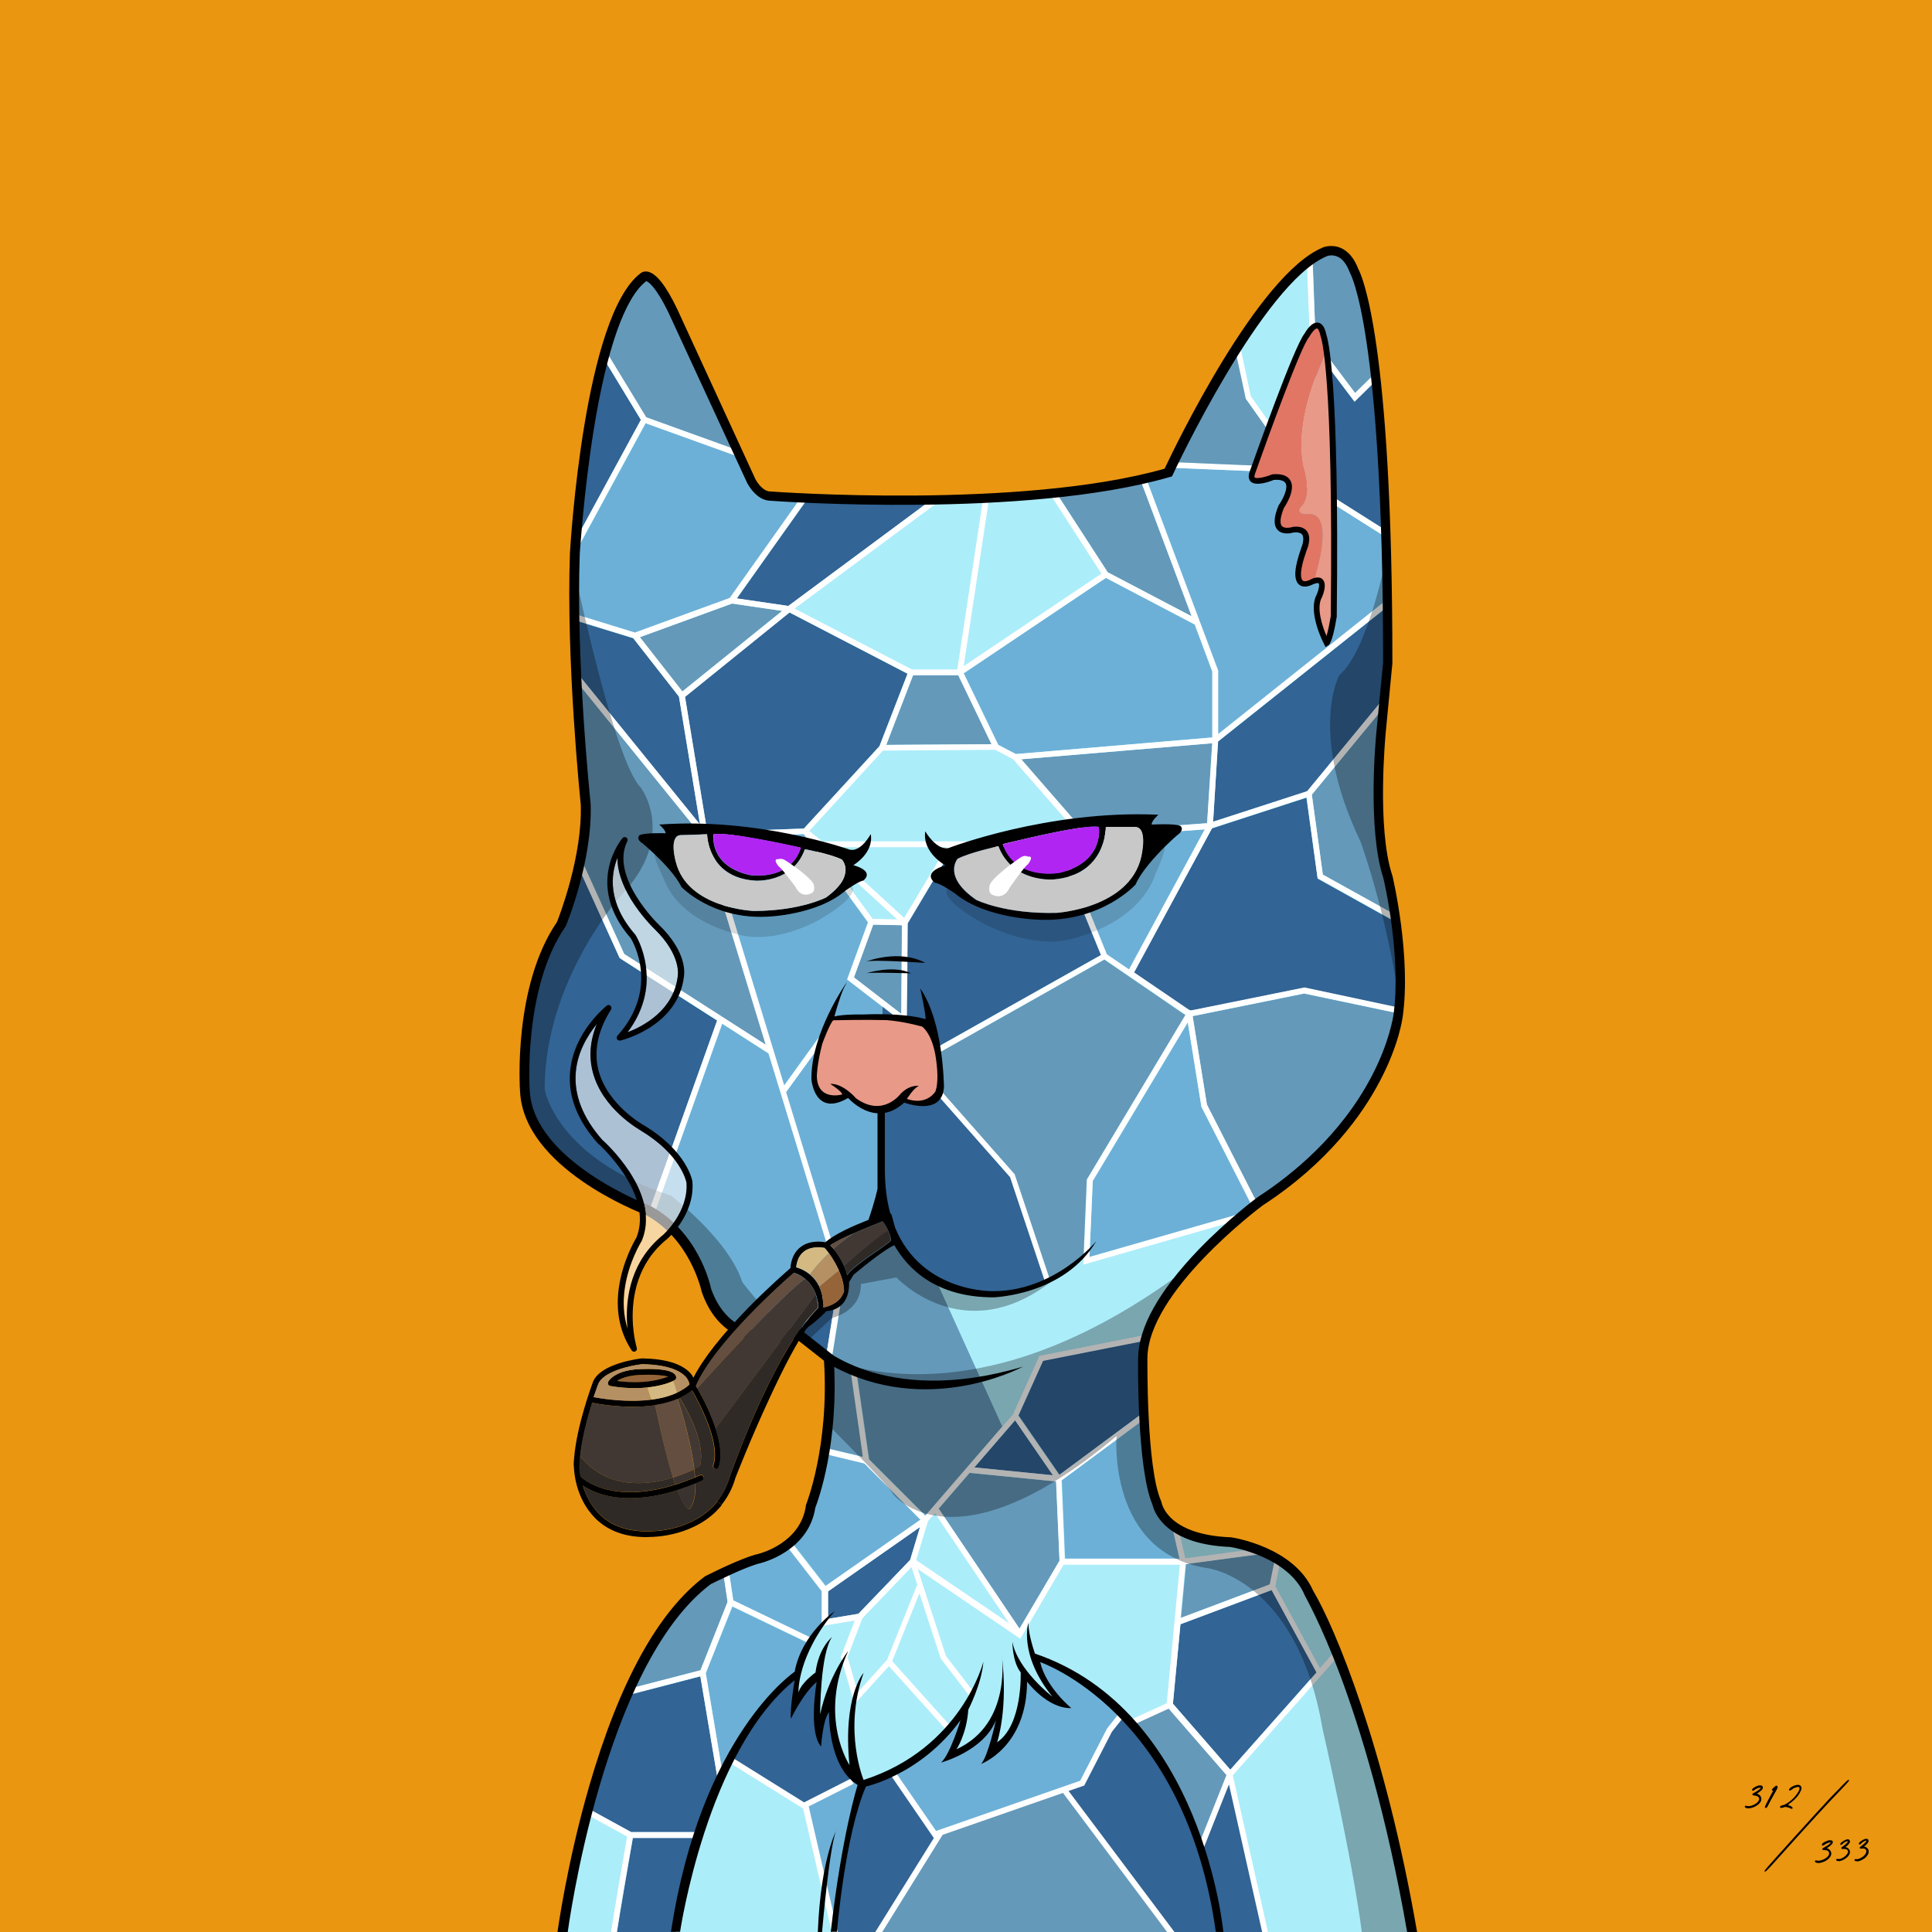 <svg enable-background="new 0 0 1000 1000" viewBox="0 0 1000 1000" xmlns="http://www.w3.org/2000/svg"><path d="m0 0h1000v1000h-1000z" fill="#ea9611"/><path d="m334.4 143.2s-51.7 28.9-32.1 267.3c0 0 2.2 47.6-14.5 73.3 0 0-52.1 107.6 32.7 136.1 0 0 42.2 16 45.6 49.5 0 0 11.3 29.9 46.5 20.6l16.5 12.9s1.1 69.3-17.1 92.8c0 0-4.3 3.7-48.9 23.9 0 0-53.4 39.5-71.5 180.7h439.1s-33.2-208.7-89.3-200.7c0 0-42.8 1.4-44.8-31.6 0 0-16.2-69.9 5.5-97.2 0 0 44-47.8 79.5-72.4 0 0 62.7-55.8 38-136.7 0 0-14.1-33.4-1.5-124.5 0 0 3.7-203.2-28.1-207.5 0 0-29.5-5.5-85.1 114.4 0 0-40.9 22.1-205 12.4 0 0-9.3-.1-10.6-6.9-.1 0-41.3-105.1-54.9-106.4z" fill="#acedfa"/><path d="m373.9 917.6c-.7 1.4-1.3 2.8-2 4.2l2.6-.4z" fill="none"/><path d="m371.6 921.8-9.1-54.1-38.9 10.1c-7 15.4-13.9 34.5-19.9 57.9l23 12.6h33.5v3h-32.6c-2.8 16.2-6.6 38-8.3 49h30.9c1.5-12.9 6.7-46.1 21.7-78.6z" fill="#326495"/><path d="m413 866.6s4.1-15 12.5-26.6v-16.5l-19-24.5c-4.7 2.5-13.4 6.9-29.2 14.2l2.3 15.3 40.3 19.4-1.3 2.7-39.5-19-13.8 34.4 8.6 51.6c9.3-18.9 21.9-37.3 39.1-51z" fill="#6db0d7"/><path d="m636.8 916 44.6-50.4-23.2-42.6-47.2 17.7-3.9 41.2z" fill="#326495"/><path d="m655.2 1000.3-23.9.1-9.4-44.8 14.8-36.6z" fill="#326495"/><path d="m584.8 892.1s37.6 49.8 37.1 63.5l14.2-38.5-30.8-35.2z" fill="#6499ba"/><path d="m411.3 690.3c.4-.1.9-.2 1.3-.3l15.1 11.8 5.5-34.2z" fill="#326495"/><path d="m476.6 786.5-29-29.1-21.6-5.2c-2.4 16.9-6.6 33.9-14 43.5 0 0-.5.4-2.8 1.7l18.2 23.4z" fill="#6db0d7"/><path d="m397.8 545.3-24-15.4-35.5 99.5c12 8.1 25.9 21.3 27.8 39.9 0 0 9.9 26.2 40.1 21.9l27.6-28.6z" fill="#6db0d7"/><path d="m396.5 540.9-33-107.9-64.7-79.9c.7 17.6 1.9 36.7 3.6 57.4 0 0 .7 15.5-1.8 33.6l22.6 49.8z" fill="#6499ba"/><path d="m320.8 496-21.1-46.5c-2.1 12.1-5.7 24.7-11.9 34.3 0 0-52.1 107.6 32.7 136.1 0 0 6.8 2.6 15.2 7.9l35.5-99.5z" fill="#326495"/><path d="m376.6 829.2-2.2-14.8c-3.5 1.6-7.2 3.3-11.4 5.2 0 0-18.8 13.9-37.9 54.7l37.4-9.7z" fill="#6499ba"/><path d="m351.5 360.7-23.7-30.3-29.9-9.2c.1 8.6.3 17.5.6 26.9l63.9 78.8z" fill="#326495"/><path d="m683.5 863.3 8.4-9.5c-8.4-20-18-36.9-28.8-46.3l-2.7 13.5z" fill="#acedfa"/><path d="m656.7 1000.3h74s-13.4-84.1-37.5-143.4l-54.8 61.9z" fill="#acedfa"/><path d="m303 938.7c-4.5 18-8.4 38.4-11.4 61.6h24.7c1.8-12.2 6.1-36.7 8.4-49.7z" fill="#acedfa"/><path d="m408 313.7.3-.2 73.5-54.5c-18.5.1-39.5-.3-63.3-1.5l-37.1 52.3z" fill="#326495"/><path d="m605.8 242.1c-.3.7-.6 1.3-.9 2 0 0-3.2 1.7-11.5 4l37.1 99v32.9l87.7-69.8c0-9.1-.2-20-.5-31.9l-53.5-33.8z" fill="#6db0d7"/><path d="m616.8 319-26.3-70.1c-9 2.3-22.9 5-43.2 7l26.1 40.3z" fill="#6499ba"/><path d="m701.4 203.5 11-10.8c-4.1-34.2-10.9-61.4-22.3-63 0 0-3.6-.7-10.7 3.6l1.6 42.9z" fill="#6499ba"/><path d="m377.8 309.6 37.1-52.3c-4.9-.2-9.9-.5-15-.8 0 0-9.3-.1-10.6-6.9 0 0-1.9-4.9-5.1-12.5l-50-18-35.9 66.1c-.3 10.2-.5 21.2-.4 32.9l30.8 9.5z" fill="#6db0d7"/><path d="m684.7 452.7 38 21.2c-.8-4-1.9-8.1-3.1-12.2 0 0-10.8-25.7-5-93.5l-35.6 43.1z" fill="#6499ba"/><path d="m627.9 425.4 48.7-15.8 38.5-46.7c.8-8 1.8-16.5 3-25.7 0 0 .2-9 .1-23.2l-87.8 69.9z" fill="#326495"/><path d="m382.7 233.4c-12.2-29.5-38.1-89.2-48.3-90.2 0 0-11.3 6.3-21.4 37.5l21.4 35.3z" fill="#6499ba"/><path d="m311.9 184.5c-6.1 20.3-11.5 50.2-13.3 93.9l33.2-61.1z" fill="#326495"/><path d="m570.2 297-26.3-40.7c-9.3.9-19.9 1.6-31.9 2.1l-13.1 86.5z" fill="#acedfa"/><path d="m472 346.5h23.7l13.3-88.1c-6.9.2-14.3.4-22.1.5l-75.6 56.1z" fill="#acedfa"/><path d="m613.9 809.5-2.6 27.9 46.2-17.4 3-14.7c-.8-.6-1.7-1.2-2.5-1.7z" fill="#6499ba"/><path d="m504.3 759.6 40.7 4-19.6-28.4z" fill="#326495"/><path d="m617.3 526 7.4 45.8 26.1 51.2c10.2-9 20.8-17.8 30.8-24.7 0 0 31.9-28.4 41.2-74l-47.8-10z" fill="#6499ba"/><path d="m676.2 412.9-48.9 15.9-40.4 74.7 28.2 19.2.8.4h.9l58.3-11.8 48.3 10.3c2.4-13.3 2.8-27.9.1-43.7l-41.5-23.1z" fill="#326495"/><path d="m513.2 385.2-17.2-35.7h-23.4l-13.9 36z" fill="#6499ba"/><path d="m618.4 323.3-46-24.2-73.6 49.4 17.9 37 9.1 4.8 101.7-8.6v-34.1z" fill="#6db0d7"/><path d="m378.9 312.4-47.7 17.4 22 28.1 51.6-41.7z" fill="#6499ba"/><path d="m621.8 572.8v-.2l-7-43.4-49.2 82.1-1.7 39.4 82.6-23.7c.7-.6 1.3-1.2 2-1.8z" fill="#6db0d7"/><path d="m550.1 437.9 22.8 56.1 11.5 7.8 39.2-72.6-62.5 4.5z" fill="#6db0d7"/><path d="m561.4 430.7 63.4-4.6 2.6-41.4-98.8 8.3z" fill="#6499ba"/><path d="m524.5 393-9.3-4.9-58.1.4-38.1 41.6 6.6 5.4h122.2l10.4-3.9z" fill="#acedfa"/><path d="m469.7 348.7-61.1-31.7-54.1 43.7 11.6 70 50-1.9 39.1-42.6z" fill="#326495"/><path d="m464.4 475.9-37.6-34.4 24.9 34.1z" fill="#acedfa"/><path d="m468 475.1 21.9-36.6h-61.9z" fill="#acedfa"/><path d="m442 505.9 24.5 18.9.3-45.9-14.9-.3z" fill="#6499ba"/><path d="m471.1 807.4 5.1-17-47.6 33.3v14.2l15.7-2.6z" fill="#326495"/><path d="m551.3 806.7h59.4l-4.1-17.8c-5.4-4.7-9.4-11.3-10-20.9 0 0-3.4-14.5-5-33l-42 31.1z" fill="#6db0d7"/><path d="m446.3 837.6-7.7 20 5.4 18.3 15.1-16.7 15.5-38.6.3.1-3.1-9.7z" fill="#acedfa"/><path d="m653.4 801.2c-3.9-1.6-7.9-2.2-12-1.6 0 0-17.9.6-31.1-7.9l3.4 14.8z" fill="#acedfa"/><path d="m527.2 732.6 21.2 30.7 42.9-31.8c-.9-12.2-.9-25.8 1.4-37.7l-52.7 10.4z" fill="#326495"/><path d="m485.9 780.9 41.8 62.1 20.7-35.2-1.7-41-44.8-4.4z" fill="#6499ba"/><path d="m480.2 787.4-6 20.1 48 32.7-38.4-57z" fill="#acedfa"/><g fill="#fff"><path d="m701.1 208 11.7-11.6c-.1-1.3-.3-2.5-.4-3.8l-11 10.8-20.5-27.2-1.6-42.9c-.9.6-1.9 1.2-2.9 1.9l1.6 42.1z"/><path d="m659.5 227.2 2.4-1.7-14.4-20.4-6.2-28.9c-.8 1.2-1.5 2.4-2.3 3.6l5.7 26.6z"/><path d="m427.7 701.8-.1.9 1.5.2z"/><path d="m664.3 244.5 53.5 33.8c0-1.2-.1-2.4-.1-3.6l-52.1-32.9-.3-.2-58-2.4c-.5 1-.9 2-1.4 2.9z"/><path d="m684.7 452.7-5.7-41.4 35.6-43.2c.1-1.7.3-3.5.5-5.3l-38.5 46.7-48.7 15.8 2.6-41.6 87.8-69.9c0-1.2 0-2.5 0-3.8l-87.8 70v-32.9l-37.1-99c-.9.3-1.9.5-2.9.8l26.3 70.1-43.5-22.8-26.1-40.3c-1.1.1-2.2.2-3.4.3l26.3 40.7-71.3 47.9 13.1-86.5c-1 0-2 .1-3.1.1l-13.3 88.1h-23.5l-60.7-31.5 75.6-56.1c-1.7 0-3.4 0-5.1 0l-73.5 54.5-.3.2-26.7-3.9 37.1-52.3c-1.2-.1-2.4-.1-3.6-.2l-37.1 52.3-49.1 17.9-30.8-9.5v3.1l29.9 9.2 23.7 30.3 10.9 66.2-63.9-78.8c.1 1.7.1 3.3.2 5l64.7 79.9 33 107.9-73.3-47-22.6-49.8c-.2 1.8-.5 3.6-.8 5.4l21.1 46.5 50.5 32.3-35.5 99.5c.8.5 1.7 1.1 2.6 1.7l35.5-99.5 24 15.4 35.9 117.4-27.6 28.6c1.6-.2 3.4-.6 5.1-1l21.9-22.7-5.5 34.2 1.4 1.1 1.5.2 6.5-40-29.9-97.8 19.3-26.6-2.4-1.8-18 24.9-39.1-128 49.2-1.9 33.2 45.5-10.9 29.7 31 23.9.4-53 23.6-39.4h53.7l22.7 55.8-86.5 48.7 1.5 2.6 86.9-49 41.9 28.6-50.8 84.8-.2.3-1.9 44.3 80.8-23.2c1.6-1.5 3.3-3 5-4.5l-82.6 23.7 1.7-39.4 49.2-82.1 7 43.4v.2l26.7 52.3c.8-.7 1.5-1.4 2.3-2.1l-26.1-51.2-7.4-45.8 57.8-11.7 47.8 10.1c.2-1 .4-2 .6-2.9l-48.3-10.3-58.3 11.8h-.9l-.8-.4-28.2-19.2 40.4-74.7 48.9-15.9 5.7 41.8 41.5 23.1c-.2-1.3-.5-2.6-.7-3.8zm-212.1-103.2h23.4l17.2 35.7-54.5.4zm-141.4-19.7 47.7-17.4 26 3.8-51.7 41.7zm34.9 100.9-11.5-70 54.1-43.7 61.1 31.7-14.6 37.6-39.1 42.6zm60.7 10.8 37.6 34.4-12.7-.3zm39.7 83.3-24.5-18.9 10-27.3 14.9.3zm1.5-49.7-40-36.6h61.9zm-42.4-39.6-6.7-5.4 38.1-41.6 58.1-.4 9.3 4.9 33.7 38.6-10.4 3.9zm158.8 66.3-11.5-7.8-22.8-56.1 11-4.1 62.5-4.5zm40.4-75.7-63.4 4.6-32.8-37.7 98.9-8.3zm-99-35.8-9.1-4.7-17.9-37.1 73.6-49.4 46 24.1 9.1 24.4v34.1z"/><path d="m384.2 237.1c-.5-1.2-1-2.4-1.5-3.7l-48.2-17.4-21.5-35.3c-.4 1.2-.8 2.5-1.2 3.8l19.9 32.8-33.2 61.1c-.1 2.2-.2 4.5-.3 6.7l35.9-66.1z"/><path d="m485.7 562.8-2.3 2 39.2 44.5 18.2 54.3 2.8-.9-18.3-55z"/></g><path d="m656.7 1000.3h-3.1" fill="none"/><path d="m524.2 732-45.4 52.5-29.1-29.1-6.5-45.2-3 .4 6.2 43.5-20.2-4.8c-.1 1-.3 2-.4 3l21.6 5.2 29 29.1-49.2 34.4-18.2-23.4c-.7.4-1.6.9-2.7 1.5l19 24.5v18l17.1-2.8-7.2 18.8 7.1 24.4 17.8-19.6 30.1 33.5 2.2-2-30.6-34.1 14.1-35.1 11 33.7 14.7 19.2 2.4-1.8-14.4-18.7-14.6-45 53.1 36.1 22.4-38.3h60.2l-6.8 71.7-18.6 8.5 1.2 2.7 18.4-8.4 29.9 34.4-14.8 37.2 2.8 1.1 13.3-33.5 17.3 76.9h1.5 1.5l-18.3-81.6 54.8-61.9c-.4-1-.8-2.1-1.3-3.1l-8.4 9.5-23.1-42.4 2.7-13.5c-.9-.8-1.7-1.5-2.6-2.1l-3 14.7-46.2 17.4 2.6-27.9 44.1-5.9c-1.5-1-3.1-1.8-4.6-2.4l-39.6 5.3-3.4-14.8c-1.3-.8-2.5-1.8-3.7-2.8l4.1 17.8h-59.4l-1.7-40.5 42-31.1c-.1-1.2-.2-2.3-.3-3.5l-42.9 31.8-21.2-30.7 12.8-28.4 52.7-10.4c.2-1.1.4-2.1.7-3.2l-55.5 11zm134 91 23.3 42.7-44.7 50.3-29.7-34.2 3.9-41.1zm-229.6 14.9v-14.2l47.6-33.3-5.1 17-26.8 27.9zm46-17.3-15.5 38.6-15.1 16.7-5.3-18.2 7.7-20.1 25.4-26.5 3.2 9.7zm-.4-13.1 6.1-20.1 3.6-4.2 38.4 57zm74.2.3-20.7 35.2-41.9-62.2 16-18.5 44.8 4.5zm-3.4-44.2-40.7-4.1 21.1-24.4z" fill="#fff"/><path d="m371.6 921.8 3-.5-9.3-55.3 13.7-34.6 39.5 19 1.3-2.7-40.3-19.4-2.3-15.3c-.9.4-1.9.9-2.8 1.3l2.2 14.8-14 35.4-37.4 9.7c-.5 1.2-1.1 2.3-1.6 3.5l38.9-10.1z" fill="#fff"/><path d="m319.3 1000.3h-3" fill="none"/><path d="m360.2 951.3v-3h-33.5l-23-12.6c-.3 1-.5 2-.8 3l21.7 11.9c-2.3 13-6.5 37.5-8.4 49.7h3c1.7-11 5.4-32.8 8.3-49z" fill="#fff"/><path d="m432.6 1000.3h-3.1" fill="none"/><path d="m606.7 1000.3h-3.7" fill="none"/><path d="m457.4 1000.3h-3.4" fill="none"/><path d="m712.8 196.5-11.7 11.5-20.2-26.8.9 70.8 35.9 22.7c-.7-24.7-2.1-53.1-4.9-78.2z" fill="#326495"/><path d="m644.8 206.4-5.7-26.6c-9.4 14.9-20 34.3-31.8 59.4l54.3 2.3-4.2-17.3z" fill="#6499ba"/><path d="m680.9 181.2-3-3.9-1.6-42.1c-8.1 5.8-19.9 17.4-35 40.9l6.2 28.9 14.4 20.4-2.4 1.7-2.2-3.1 4.2 17.3 3.6.2.3.2 16.2 10.2z" fill="#acedfa"/><path d="m485 951-27.6 49.3h145.6l-53.7-73.3z" fill="#ee2a7b"/><path d="m560.1 923 14.1-27.3 6.3-8c-11.9-11.9-26.6-22.4-44.8-30.1 0 0 6.9 18.5 14.1 24.1 0 0-15.7-5.3-21-18.1 0 0 8.4 23.2-15.5 43.4 0 0 4.7-17.1 4.1-25.7 0 0-.6 16.1-25.7 27.5 0 0 9-16.9 8.2-23.6 0 0-16.8 21.6-37.8 32.7l21.7 31.6z" fill="#6db0d7"/><path d="m580.5 887.7-6.3 8-14.1 27.3-9.4 3.3 54.6 74.1h26c-1.5-14.5-9.6-71.7-50.8-112.7z" fill="#326495"/><path d="m550.7 926.2-63.8 22.3-31.5 51.9h149.9z" fill="#6499ba"/><path d="m486.9 948.5-3 1.1-21.7-31.6c-5 2.6-10.1 4.7-15.4 5.7 0 0-.5-.3-1.3-1-4 16.4-13.8 59-14.4 77.7h24.4z" fill="#326495"/><path d="m443.4 920.7c-5-5.1-13.7-17.4-13.2-40.7 0 0-6.7 11.7-6.9 16.6l1-30-13.2 15.1 2-15.1s-18.5 13-35.8 43.8l38.4 25.3z" fill="#326495"/><path d="m443.4 920.7-27.5 14.8 15.3 62.5c1.3-19.6 10.5-59.6 14.3-75.4-.6-.4-1.3-1-2.1-1.9z" fill="#6db0d7"/><path d="m415.6 935.7-38.4-25.3c-11.9 21.1-23.1 50.6-27.5 90h81.3c0-.7.1-1.5.1-2.3l-15.3-62.5z" fill="#acedfa"/><path d="m553.1 927 7.5-2.6.6-.2 14.3-27.8 6.2-7.8-2.4-1.9-6.3 8-13.9 27-74.6 26-21.1-30.6-2.4 1.7 22.3 32.5h.1l-30.6 49.1h3.6l31.5-50.7 62.3-21.7 54.2 72.4h3.8z" fill="#fff"/><path d="m441.8 923.3-1.4-2.7-24.2 12.3-38.2-23.8-1.6 2.5 39.3 24.5 14.9 64.3h3.1l-15.1-65.4z" fill="#fff"/><path d="m485.7 562.8-2.2 2 39.2 44.4 17.9 53.6c.9-.4 1.8-.9 2.7-1.4l-18-53.8z" fill="none"/><path d="m540.8 663.6 2.8-1-.4-1.2c-.9.5-1.8 1-2.7 1.4z" fill="none"/><path d="m455.4 618.4 1.2-97.4-18.2-14 10.8-29.6-33.2-45.6-49.2 1.9 39.1 128 17.9-24.8 2.4 1.8-19.3 26.6 28.9 94.5c3.6-5 11.4-16.6 20.9-35.7-.9-3.5-1.3-5.7-1.3-5.7z" fill="#6db0d7"/><path d="m456.9 624c-9.5 19.2-17.3 30.7-20.9 35.7l1 3.2-6.4 40.1-1.5-.2s.4 22.6-2.7 46.4l20.2 4.8-6.2-43.5 3-.4 6.5 45.2 29.1 29.1 39.9-46.2-34.6-76.4c-17-10.9-24.5-28.7-27.4-37.8z" fill="#6499ba"/><path d="m560.7 654.7.2-5.7c-5.9 5.4-12 9.4-17.7 12.5l.4 1.2-2.8 1-.2-.7c-15.2 7.5-27.4 8.1-27.4 8.1-11.9-.7-21.4-4.2-29-9.1l34.6 76.4 5.5-6.3 13.7-30.4 55.5-11c1.8-7.6 4.5-14.5 8.7-19.8 0 0 17.5-19.1 39.4-39.3z" fill="#acedfa"/><path d="m483.9 564.4 41.4 43.3-39.6-44.9z" fill="none"/><path d="m569.8 494.3-22.7-55.8h-53.7l-23.5 39.4-.5 52.2 13.9 12.9z" fill="#326495"/><path d="m483.3 543-13.8-12.9v.8l-12.8-9.9-1.2 97.4s9.5 49.9 57.8 52.6c0 0 12.2-.6 27.4-8.1l-17.9-53.6-39.2-44.4.5-.5-2.8-2.9z" fill="#326495"/><path d="m571.6 496.7-86.9 49-1.5-2.6-2.1 18.4 2.8 2.9 1.7-1.5 39.6 44.9 18 53.8c5.7-3.1 11.7-7.1 17.7-12.5l1.6-38.6.2-.3 50.8-84.8z" fill="#6499ba"/><g opacity=".3"><path d="m693.2 349.5s-16.1 29.4 11 86.1c0 0 13 35.4 19.9 81.4 2.4-16.5 1.6-35.1-4.5-55.2 0 0-14.1-33.4-1.5-124.5 0 0 .4-21.2-.2-50.1-6 27.3-14.3 53.4-24.7 62.3z"/><path d="m384.2 663.6c-7.2-22.3-37-44.8-37-44.8-59.6-19.4-65.3-55-65.3-55 0-56.7 39.7-100.5 39.7-100.5 29.1-30.6 10.1-55.6 10.1-55.6-10.1-10.4-23.4-62.5-33.8-109.3-.5 30.9.7 67.9 4.3 112.1 0 0 2.2 47.6-14.5 73.3 0 0-52.1 107.6 32.7 136.1 0 0 42.2 16 45.6 49.5 0 0 11.3 29.9 46.5 20.6-11.3-3.6-28.3-26.4-28.3-26.4z"/><path d="m641.4 799.6s-42.8 1.4-44.8-31.6c0 0-16.2-69.9 5.5-97.2 0 0 7-7.6 17.6-18.2-93.8 72.7-161.7 61.6-190.6 50.9 0 3 0 16.7-1.4 33 13.7 13.8 33.9 34.4 34.4 36.7 0 0 31.1 41.4 115.8-29.9 0 0-4.8 60.8 47.4 68.4 0 0 46 6.1 59.1 82.4 0 0 15.8 69 20.5 106.2h25.7c.1 0-33.1-208.7-89.2-200.7z"/></g><path d="m677.2 266.1c-7.5.2-3.5-4-3.5-4 6-5.8 1.1-20.6 1.1-20.6-4.4-21.4 5.4-46.3 12-59.7-.7-4.2-1.6-7.6-2.5-9.8 0 0-2.4-9.2-9 2.9l-27 69.2s-4.4 7.6 10.4 3.1c0 0 14.9-2.3 4.9 14.9 0 0-8.7 14.2 6.2 12.1 0 0 9.6-1.7 5.1 10.3 0 0-8 17.4 1 17.7 0 0 2-1 4.3-1.5 11.6-38.4-3-34.6-3-34.6z" fill="#e17665"/><path d="m674.7 241.5s4.9 14.9-1.1 20.6c0 0-4 4.2 3.5 4 0 0 14.7-3.8 3 34.6 1.3-.3 2.6-.3 3.6.1l-2.2 18.9 4.1 13.2s4-4.8 4.9-16c0 0 2.3-99.2-3.8-135.1-6.5 13.4-16.4 38.3-12 59.7z" fill="#e99987"/><path d="m448.3 526.2h-18.9s-19.2 40.6 1.3 42.7l8-1.9s17.7 14.5 27.7 1.9c0 0 19.8 6.6 20.6-5.1 0 0-.1-32.2-8.4-35.1z" fill="#e99987"/><path d="m728.4 1000.4c-10.8-62.2-24.7-106.4-34.4-132.5-10.6-28.3-18.7-42-18.7-42.2l-.1-.3c-8.5-19.5-36.4-24.4-38.5-24.7-34.5-1.4-39.6-19.1-40.2-22-8-18.4-7.5-73.5-7.4-75.9.2-15.7 10.7-34.5 31.2-55.9 15.1-15.7 30.4-27.1 30.6-27.2l.1-.1c18.1-11.7 43-32.1 58.9-62.4 9.5-18.1 11.2-31.4 11.3-31.5 4.3-29.6-4.6-69.1-5.2-71.3-8.4-25.7-3.8-73.3-3.6-75.3l3.5-36.2c0-89-4.6-138.9-8.5-165.2-4.2-28.8-8.6-36.3-8.6-36.4l-.2-.4c-1.6-4.2-3.7-7-6.4-8.1-2.8-1.2-5.3-.3-5.4-.2-33.3 13.8-79.3 112-79.7 113l-.5 1-1.1.3c-74.5 21.6-202.5 12.6-206.6 12.3-7.7-.1-12.1-9.1-12.3-9.5l-40.6-87.9c-7-14.4-10.8-16.1-11.5-16.3-11.1 8.5-20.5 35.3-27.3 77.6-5.2 32.6-7 62.9-7.1 63.2-2.1 56.1 5.5 128.8 5.6 129.5v.2c1.1 29.2-12.2 61.8-12.8 63.2l-.1.3-.2.2c-21.9 31.7-18.5 84.5-18.4 85 2 36.4 61.4 59.1 62 59.3l.3.1c24.8 13.3 31 40.3 31.6 43.1 3.4 9.4 8.8 16 16.2 19.5 12.8 6 27.2.9 27.4.9l1.3-.5 18.4 14.5.1 1.1c3 44.3-8.2 74.3-9.5 77.7-3.5 22.5-27.4 28.4-28.4 28.7-7.2 1.6-23.8 9.9-25.8 10.9-55.6 42-73.8 179-74 180.4l-5.3.1c0-.3 4.9-36.2 16.5-76.1 15.6-53.8 35.7-90.4 59.9-108.5l.4-.2c.8-.4 18.9-9.6 27.2-11.4.8-.2 21.8-5.5 24.6-24.8v-.3l.1-.3c.1-.3 12.1-30.3 9.3-74.6l-14.5-11.4c-4.2 1.3-17.5 4.4-29.9-1.5-8.7-4.1-15-11.7-18.8-22.5l-.1-.3c-.1-.3-5.7-27.2-29-39.8-4.3-1.6-62.9-24.6-65-63.6-.2-2.2-3.6-54.8 19.1-88 1.2-3 13.2-34 12.3-60.8-.3-2.9-7.6-74.6-5.6-130.2.3-5.1 7.4-122.9 36.6-144.8.7-.6 2-1.1 3.6-.8 4.4.8 9.4 7.1 15.2 19.1l40.5 88.1c.9 1.8 4 6.6 7.9 6.6h.2c1.3.1 129.1 9.4 203.8-11.8 5.3-11.3 48.3-100.6 81.9-114.5.1-.1 4.4-1.8 9.2.2 3.9 1.7 7 5.3 9.1 10.8 1.8 3.3 17.7 36.7 17.7 204v.2l-3.5 36.3c0 .5-4.7 48.7 3.4 73.4l.1.2c.4 1.7 9.8 42 5.3 73.3-.1.5-1.8 14.1-11.7 32.9-9 17.3-26.9 42.5-60.7 64.5-2.2 1.6-59.4 44.8-59.7 79 0 .6-.6 56.9 7.1 74.1l.1.3.1.3c.1.7 3.2 16.8 35.7 18.1h.3c1.3.2 32.4 5 42.4 27.5 11.4 19.1 37.3 81 53.9 176.9z"/><path d="m686.1 334.9-.8-1.6c-.4-.7-8.7-16.8-3.7-25.7 1-2.4 1.5-5.1.9-5.7-.1-.1-.9-.3-2.8.5-.8.4-4.7 2.4-7.3.2-2.9-2.5-2.6-8.5 1.1-18.9v-.1c.6-1.2 1.8-5.1.5-6.9-.7-.9-2.2-1.3-4.4-1.1-.9.3-5.7 1.5-8.3-1.3-2.2-2.4-2.1-6.5.5-12.7l.2-.3c1.4-2 5-8.3 3.4-11.2-1-1.7-3.8-1.9-6.1-1.7-2.4 1-9.2 3.4-11.9.9-.8-.8-1.6-2.3-.6-5.1 2.4-6.7 23-64.9 28.4-71.5.7-1.3 3.7-6.2 7-5.7 3 .4 4 4.6 4.3 6.2.8 2.2 6.8 22.3 5.4 145.8v.2c-1 6-2.5 13.4-4.3 14.8zm-4.1-36c1.1 0 2 .3 2.6 1 2.3 2.4.4 7.5-.3 9.1l-.1.2c-2.9 5.1 0 14.5 2.4 20 .8-2.6 1.6-6.7 2.2-10.4 1.4-127.4-5-143.9-5.2-144.6l-.1-.3c-.6-3-1.5-3.9-1.8-3.9-.9-.1-2.9 2.2-4 4.3l-.2.3c-4.1 4.6-21.5 52.5-27.9 70.6-.4 1.2-.3 1.8-.2 1.9.9.9 5.5-.1 8.9-1.5l.2-.1h.2c4.7-.4 7.8.7 9.2 3.2 2.8 4.8-2.4 12.8-3.4 14.3-2.5 6.3-1.7 8.5-1 9.3 1.3 1.4 4.4.8 5.4.5l.3-.1c3.5-.4 5.9.4 7.3 2.3 2.5 3.4.2 9-.2 9.9-4.4 12.4-2.7 15-2 15.6.9.8 3.1 0 4-.5l.2-.1c1.2-.7 2.4-1 3.5-1z"/><path d="m476.3 511.6s2.8 12.3 2.8 15.9c-12.1-3.5-32.4-2.4-32.4-2.4-5.5-.1-10.8.1-14.8 1 0 0 2.2-8.5 4.7-14.3.6-1.1 1.1-2.2 1.7-3.4 0 0-18.7 26.3-18.3 50.4 0 0 1.6 19.7 19 9.5 0 0 14 16.2 29 2.4 0 0 20 7.6 20.6-8.4-.1.1-.1-33.1-12.3-50.7zm7.9 53.3s-4.3 7.5-14.8 3.9c0 0 3.9-6.2 6.3-6.7 0 0-4.6-1-9.5 4 0 0-9.1 12.5-23.1 2.4 0 0-6.6-7.8-13.4-7.5 0 0 6.2 3.9 6.2 5.5 0 0-13 3.7-13.1-9.7 0 0 .1-6.2 2.8-16.5.1-.4 4-10.8 5.7-12.2 0 0 15.3-.4 27.5-.1 7.4.6 14.3 2.2 18.6 3.4 2.5 2.2 5.2 6.4 6.7 14.3 1.3 7.6 1.6 15 .1 19.2z"/><path d="m448.3 497.7s17.1-6.7 30.6.7c0 0-26.9-1.9-30.6-.7z"/><path d="m448.3 503.8s14.1-4.6 23.3 0c0 0-21.7-.7-23.3 0z"/><path d="m633.2 1000s-10.5-114.5-97.5-144.1c0 0-3.6-10.1-3.4-16 0 0-5.3 16.3 12.4 38.3 0 0-18-13.9-20.7-28.4 0 0 0 10.5 4.3 15.8 0 0 1.1 27.2-12.2 36.2 0 0 6-17.3 2.3-46 0 0 6 36.1-23.3 49.6 0 0 5.2-7.7 6.1-20.5 0 0 6.9-13.3 7.8-24.8 0 0-11.3 44.9-62 61.2 0 0-10.7-25.5 0-55.4 0 0-10.9 12-7.3 47.7 0 0-16.3-24.6-.7-59 0 0-10.2 12.8-14.5 32.7 0 0 0-31.5 6.2-40 0 0-6.9 5.3-8.6 18.4 0 0-7.3 5.1-8.8 10.3 0 0-.9-18.8 18.8-42.1 0 0-17.1 11.6-20.8 31.4 0 0-48.4 32.3-64 134.6h4.7s13.9-93.8 59.3-130.2c0 0-2.6 15.4-1.9 19.9 0 0 6.2-13.1 13.3-19 0 0-4.5 25.7 2.3 33.4 0 0 .8-13.7 4.1-17.8 0 0-.8 28 14.8 37.7 0 0-8.1 25.2-13.9 76h3.2s4.1-49.9 15-75.2c0 0 28.7-6.2 49-34.4 0 0-5.4 17.8-10.1 22 0 0 22.2-6 28.4-22 0 0-4.1 19-7.7 22.7 0 0 23.7-8.6 23.8-42.6 0 0 10.5 14.1 22.9 13.7 0 0-13.1-10.7-16.1-23.8 0 0 74.9 25.4 90.9 139.6z"/><path d="m425.5 1000s4.1-48.4 7.9-53.8c0 0-8.6 15.2-10.1 53.8z"/><path d="m587.5 428h-15.1s.5 24.9-27.1 27.2c0 0-21.2 1.9-28.5-17.2 0 0-14.8 3.2-21.1 6.5 0 0-8.1 9.1 9.7 21.3 0 0 14.9 7.4 41.5 6.7 0 0 37.9-2.3 43.9-29.2-.1 0 3.7-15.1-3.3-15.3z" fill="none"/><path d="m548.9 451.7c23.2-6 19.8-23.7 19.8-23.7-8.4-1.6-49.7 9-49.7 9 6.8 19.5 29.9 14.7 29.9 14.7z" fill="none"/><path d="m611 427.5c-3-1.4-14.9-.7-14.9-.7-.2-1.9 3.5-5.1 3.5-5.1-57.1-2.6-108.5 17.2-108.5 17.2-6.3 1.6-12.2-8.6-12.2-8.6-1.6 11.1 10.4 17.6 10.4 17.6-12.8 4-5.4 9-5.4 9 1.6.2 4.3 1.6 6.5 3 2.1 1.3 3.8 2.5 3.8 2.5 16.7 13.7 45.3 13.7 45.3 13.7 31.3.7 48.3-18.3 48.3-18.3 2.7-6.4 9.9-14.3 15.1-19.5 3.6-3.6 6.3-5.9 6.3-5.9 4.3-3 1.8-4.9 1.8-4.9zm-42.3.5s3.3 17.7-19.8 23.7c0 0-23 4.7-29.9-14.8 0 .1 41.3-10.5 49.7-8.9zm-73.1 16.5c6.3-3.3 21.1-6.5 21.1-6.5 7.4 19.1 28.5 17.2 28.5 17.2 27.7-2.3 27.1-27.2 27.1-27.2h15.1c7 .2 3.2 15.3 3.2 15.3-6 26.9-43.9 29.2-43.9 29.2-26.5.7-41.5-6.7-41.5-6.7-17.6-12.1-9.6-21.3-9.6-21.3z"/><path d="m587.5 428h-15.1s.5 24.9-27.1 27.2c0 0-21.2 1.9-28.5-17.2 0 0-14.8 3.2-21.1 6.5 0 0-8.1 9.1 9.7 21.3 0 0 14.9 7.4 41.5 6.7 0 0 37.9-2.3 43.9-29.2-.1 0 3.7-15.1-3.3-15.3z" fill="#c8c8c8"/><path d="m548.9 451.7c23.2-6 19.8-23.7 19.8-23.7-8.4-1.6-49.7 9-49.7 9 6.8 19.5 29.9 14.7 29.9 14.7z" fill="#b125f2"/><path d="m528.3 443.8s-12.5 8.3-15.8 13.7c0 0-1.9 4.7 1.6 5.8 0 0 5.4 2.8 8.6-4 0 0 7.6-10.9 9.3-11.9 0 0 3.7-4.6 0-4 0-.1-1.6-1-3.7.4z" fill="#fff"/><path d="m587.8 457.7s-17 19-48.3 18.3c0 0-28.6 0-45.3-13.7 0 0-1.7-1.2-3.8-2.5 0 0-5.7 4.8 18.8 18.3 0 0 21.6 12.1 42.2 8.6 0 0 37.2-6.5 46.7-34.4 0 0 4.3-9.2 5-14.1-5.4 5.2-12.5 13.1-15.3 19.5z" opacity=".15"/><path d="m352.3 432.3 13.7-.4s.1 22.6 25.2 24c0 0 19.2 1.2 25.4-16.3 0 0 13.4 2.5 19.2 5.4 0 0 7.5 8.1-8.2 19.5 0 0-13.3 7-37.4 7 0 0-34.4-1.2-40.4-25.4 0 .1-3.8-13.5 2.5-13.8z" fill="none"/><path d="m387.9 452.8c-21.1-4.9-18.5-21-18.5-21 7.6-1.6 45.2 6.9 45.2 6.9-5.8 17.9-26.7 14.1-26.7 14.1z" fill="none"/><path d="m332.7 436.6s2.5 2.1 5.8 5.2c4.9 4.7 11.5 11.6 14.2 17.3 0 0 15.9 16.8 44.2 15.4 0 0 25.9-.7 40.7-13.5 0 0 1.5-1.1 3.4-2.3 2-1.3 4.4-2.7 5.8-2.9 0 0 6.6-4.6-5.1-8 0 0 10.7-6.2 9-16.1 0 0-5 9.4-10.8 8.1 0 0-47.1-16.8-98.7-13 0 0 3.4 2.8 3.3 4.5 0 0-10.8-.4-13.5 1 0 .1-2.2 1.9 1.7 4.3zm81.8 2.2c-5.7 17.8-26.7 14.1-26.7 14.1-21.1-4.9-18.5-21-18.5-21 7.6-1.7 45.2 6.9 45.2 6.9zm13.1 25.7s-13.3 7-37.4 7c0 0-34.4-1.2-40.4-25.4 0 0-3.9-13.6 2.5-13.9l13.7-.4s.1 22.6 25.2 24c0 0 19.2 1.2 25.4-16.3 0 0 13.4 2.5 19.2 5.4.1.2 7.6 8.2-8.2 19.6z"/><path d="m352.3 432.3 13.7-.4s.1 22.6 25.2 24c0 0 19.2 1.2 25.4-16.3 0 0 13.4 2.5 19.2 5.4 0 0 7.5 8.1-8.2 19.5 0 0-13.3 7-37.4 7 0 0-34.4-1.2-40.4-25.4 0 .1-3.8-13.5 2.5-13.8z" fill="#c8c8c8"/><path d="m387.9 452.8c-21.1-4.9-18.5-21-18.5-21 7.6-1.6 45.2 6.9 45.2 6.9-5.8 17.9-26.7 14.1-26.7 14.1z" fill="#b125f2"/><path d="m406.3 445.2s11.5 7.2 14.6 12c0 0 1.9 4.2-1.3 5.3 0 0-4.9 2.7-7.9-3.5 0 0-7.1-9.7-8.7-10.6 0 0-3.4-4-.1-3.7 0 .1 1.5-.7 3.4.5z" fill="#fff"/><path d="m352.7 459.2s15.9 16.8 44.2 15.4c0 0 25.9-.7 40.7-13.5 0 0 1.5-1.1 3.4-2.3 0 0 5.2 4.2-16.5 17 0 0-19.3 11.5-38 8.8 0 0-33.9-5-43.1-30.1 0 0-4.1-8.2-4.8-12.6 4.8 4.6 11.5 11.5 14.1 17.3z" opacity=".15"/><path d="m417.5 685.4-2.1 5.4 2.5 3.3 12.6-11.9s15.2-3.1 15.1-17.6l18.4-3.4s34.4 37.2 79.8 2.4c0 0-51.2 23.4-79.9-21.3 0 0-42 25.2-46.4 43.1z" opacity=".3"/><path d="m333.4 711.6c5.1-.2 10.2.3 12.6 1-3.7 1.5-12.7 4-26.5 2.3 2-1.5 6.1-3.3 13.9-3.3z" fill="#956439"/><path d="m421.8 694.5c.8.8 34.6 34.5 107.6 12.9-2 1.1-50.3 26.2-99.1-.7z"/><path d="m380.7 764.8c-1.6 5.7-4.2 10.3-7.2 14.1l-2.3-1.8c2.8-3.5 5.1-7.9 6.7-13.2v-.1c.9-2.2 17.4-49.8 37.1-76.9l2.5.7c-4.7 6.9-11.1 18.4-19.7 37.2-9.2 19.8-16.6 38.8-17.1 40z"/><path d="m438.5 660.1c2.8-4.8 18.6-14.2 22.3-17.6 1.6-1.5-3.4-10.3-4.1-10.3-6.4 2.6-22.5 8.9-26.9 12.4 2.1 1.9 7.1 8.3 8.7 15.5zm-11.4 16.5c4.1-1 8-3.3 9.8-8.1 0-9.8-8.8-21.4-10.1-22.5-1.4-.3-6.8-1.1-10.6 1.8-2.3 1.7-3.7 4.5-4.1 8.2 3.5 1 14.4 5.3 14 20.9.3-.2.7-.2 1-.3zm-94.7 29.5c-5.6.6-20.4 3.7-22.8 10.5 0 .1-1 2.6-2.3 6.5 7.1 1.3 35.7 5.8 49.6-6.5-.1-.8-.5-2.4-2.1-4.2-2.7-2.7-8.6-6-22.4-6.3zm-35.3 49.3c1.3-17.6 9.4-38.8 9.7-39.8 3.5-10 24.5-12.4 25.4-12.5h.2c12.1.2 20.4 2.8 24.8 7.5.8.8 1.3 1.7 1.7 2.5 5.1-10 14.7-22.1 28.5-36.3 10.2-10.4 19.5-18.5 21.7-20.4.4-5 2.3-8.8 5.5-11.1 4.6-3.4 10.5-2.7 12.6-2.3 5.1-4.5 14.9-8.7 22.3-11.6 3.3-9.4 4.7-16.1 4.7-16.1v-42h3.8v31.9c0 8.8 1 16.3 2.8 22.8.3.2.6.5.7.9l1.8 6.5c14 34.1 50.9 32.9 50.9 32.9 31.5 0 52.7-25.2 53.3-26-16.6 28.2-53.3 29.2-53.3 29.2-29.6 0-44.2-14.6-51.3-27-4.4 1.9-13.9 9.3-21.1 15.3-.8 1.3-1.6 2.6-2.3 3.8.1 5.2-1.2 9.2-3.9 11.8-2.5 2.4-5.6 3.1-7.8 3.2-3.8 3.9-7.1 6.6-9.7 8.4-.1.2-.3.4-.4.7l-2.5-.7c.3-.4.6-.9.9-1.3 2.5-3.3 5-6.3 7.5-8.8-.5-13.1-10-17.5-12.6-18.1-4.8 4.2-40.7 35.7-50.7 58.6 2.6 4.4 16.4 28.3 11.8 42-.2.6-.8 1-1.4 1-.2 0-.3 0-.5-.1-.8-.3-1.2-1.1-.9-1.9 3.9-11.6-7.6-32.8-11-38.7-15.5 12.7-44.9 7.7-51.7 6.4-2.5 7.9-5.6 19.5-6.4 29.6-.1 1.4-.2 2.8-.2 4.2 0 0 .1 1.8.6 4.4 2.5 2.3 20.8 17.3 61.6-.6.8-.3 1.6 0 2 .8.3.8 0 1.6-.8 2-15.4 6.8-27.8 9-37.4 9-12.3 0-20.1-3.7-24.3-6.5 1.4 4.5 3.9 10 8.3 14.5.3.3.6.6.9.9 6.4 5.9 15.2 8.7 26.2 8.2 1.1 0 22-.1 34.2-15.4l2.3 1.8c-13.1 16.4-35.8 16.5-36.4 16.5-.9 0-1.8.1-2.7.1-10.5 0-19.2-3-25.6-9-.4-.3-.7-.7-1-1-10.3-10.4-10.8-25-10.8-25.7-.2-1.5-.2-2.9 0-4.5z"/><path d="m319.6 444c-.1 6.4 2.3 13.7 7 21.4 5.4 8.9 11.9 15.2 12.2 15.4 14.2 13.7 12.2 24.2 12.1 24.2v.2c-2.1 17.8-17.9 26-26 29.1 19.3-25.7 4.3-49.9 4.2-50.2 0-.1-.1-.1-.1-.2-14.7-16.7-12.9-31.2-9.4-39.9z" fill="#fff" opacity=".6"/><path d="m333.4 711.6c-7.8 0-11.9 1.8-14 3.2 13.8 1.8 22.8-.8 26.5-2.3-2.3-.6-7.4-1.1-12.5-.9zm-4.8 6.9c-3.7 0-8-.3-12.7-1.1-.5-.1-.9-.4-1.1-.8s-.2-.9 0-1.4c.1-.3 3.6-6.6 18.4-6.6 6-.2 16.3.1 16.8 4.2.1.6-.2 1.2-.7 1.5-.3.2-7.3 4.2-20.7 4.2z"/><path d="m324.9 687.7c-2.2-7-2.4-14-1.5-20.4 1.9-14 8.7-24.8 8.8-25 0-.1.1-.2.1-.2 4.2-10.3 2-22.7-6.5-35.7-6.1-9.3-13.1-15.7-14-16.4-10.2-11.5-14.8-23.3-13.7-35.1.9-10.6 6.3-19.2 10.9-24.9-3.5 8.5-4.2 16.9-2.1 24.9 5 19.2 24.1 29.7 24.9 30.1 20.7 12.4 23.6 26.2 23.8 27 1.1 15.3-11.9 27-12 27-16.6 13.4-19.3 31.9-18.8 44.7-.2 1.5-.1 2.8.1 4z" fill="#fff" opacity=".6"/><path d="m326.6 485.8c-24.6-28.3-4.6-51.8-4.4-52 .5-.6 1.3-.7 2-.3.6.4.8 1.2.5 1.9-9.2 18.4 16 43 16.3 43.2 15 14.5 13.2 25.7 13 26.9-3.1 26.1-32.8 33.1-33 33.1-.1 0-.2 0-.3 0-.5 0-1-.3-1.3-.7-.3-.6-.3-1.3.2-1.8 21.9-24.6 8.1-48.3 7-50.3zm-7-41.8c-3.5 8.6-5.3 23.2 9.3 39.9 0 .1.1.1.1.2.2.2 15.2 24.5-4.2 50.2 8.1-3.1 23.9-11.3 26-29.1 0-.1 0-.1 0-.2s2-10.5-12.1-24.2c-.3-.3-6.8-6.6-12.2-15.4-4.6-7.7-7-14.9-6.9-21.4z"/><path d="m306.8 554.9c-2.1-8-1.4-16.4 2.1-24.9-4.6 5.6-10 14.3-10.9 24.9-1 11.8 3.6 23.6 13.7 35.1.8.7 7.9 7.2 14 16.4 8.5 13 10.8 25.3 6.5 35.7 0 .1-.1.2-.1.2-.1.2-6.9 11-8.8 25-.9 6.3-.7 13.4 1.5 20.4-.1-1.2-.2-2.5-.3-3.9-.5-12.8 2.2-31.3 18.8-44.7.1-.1 13.1-11.7 12-27-.2-.9-3.1-14.6-23.8-27-.6-.5-19.7-11-24.7-30.2zm2.8 37.1c-10.8-12.1-15.7-24.7-14.5-37.4 1.8-20.4 18.3-33.5 19-34.1.6-.5 1.4-.4 1.9.1s.6 1.3.3 1.9c-6.9 10.9-9.1 21.6-6.5 31.6 4.7 17.9 23.2 28.2 23.4 28.3 22.6 13.6 25.1 28.6 25.2 29.2v.1c1.3 16.9-12.5 29.1-13.1 29.6-15.6 12.6-18.2 30.1-17.8 42.2.3 8.3 2.1 14.1 2.1 14.2.2.7-.1 1.5-.8 1.8-.2.1-.4.1-.6.1-.5 0-1-.2-1.3-.7-7-10.7-8-22.2-6.6-32.2 1.9-13.9 8.3-24.8 9.1-26.1 9.2-22.8-19.5-48.4-19.8-48.7.1.2 0 .2 0 .1z"/><path d="m359.7 764.6c-3.6 1.5-7 2.7-10.2 3.7.4 1 .7 2 1 2.9 3-.9 6.1-2.1 9.3-3.4 0-1 0-2.1-.1-3.2z" fill="none"/><path d="m363.3 766.4c.8-.3 1.1-1.2.8-2s-1.2-1.1-2-.8c-.8.4-1.6.7-2.4 1 .1 1.1.1 2.2.1 3.2 1.2-.4 2.3-.9 3.5-1.4z" fill="none"/><path d="m348.4 764.8c-2.5-8-5.6-19.9-9.3-37.5-13.8 2.1-28.2-.3-32.7-1.2-2.3 7.4-5.2 17.9-6.2 27.5 14 17.5 34.6 15.3 48.2 11.2z" fill="#413834"/><path d="m362.3 759c3.2-12.5-7.2-30.2-10.5-35.4-.3.2-.7.3-1 .5 1.8 5.5 6.9 22.2 8.6 36.5 1.8-1 2.9-1.6 2.9-1.6z" fill="#413834"/><path d="m359.3 760.5c-1.7-14.3-6.8-31-8.6-36.5-3.6 1.6-7.6 2.6-11.7 3.2 3.7 17.6 6.8 29.5 9.3 37.5 4.7-1.3 8.6-3 11-4.2z" fill="#634e40"/><path d="m359.3 760.5c-2.4 1.2-6.3 2.8-11 4.3.4 1.3.8 2.5 1.2 3.6 3.2-1 6.6-2.2 10.2-3.7-.1-1.4-.2-2.8-.4-4.2z" fill="#39322e"/><path d="m300.2 753.6c-.1.7-.1 1.4-.2 2.1-.1 1.4-.2 2.8-.2 4.2 0 0 .1 1.8.6 4.4 2.2 2 17 14.1 49.1 4.1-.4-1.1-.8-2.3-1.2-3.6-13.5 4.1-34.1 6.3-48.1-11.2z" fill="#2f2a26"/><path d="m356.9 781c2.3-2.7 3.1-7.5 3-13.2-3.2 1.3-6.3 2.4-9.3 3.4 4.2 11.4 6.3 9.8 6.3 9.8z" fill="#39322e"/><path d="m350.1 712.8c-.6-4.1-10.8-4.4-16.8-4.2-14.8 0-18.3 6.3-18.4 6.6-.2.4-.2.9 0 1.4.2.4.6.7 1.1.8 4.7.8 8.9 1.1 12.7 1.1 10.7 0 17.3-2.5 19.7-3.6-.3-.6-.6-1.1-.9-1.3.3.2.6.7.9 1.3.6-.3 1-.5 1-.5.5-.4.8-1 .7-1.6z" fill="none"/><path d="m350.1 712.8c-.6-4.1-10.8-4.4-16.8-4.2-14.8 0-18.3 6.3-18.4 6.6-.2.4-.2.9 0 1.4.2.4.6.7 1.1.8 4.7.8 8.9 1.1 12.7 1.1 2.4 0 4.5-.1 6.5-.3l-.5-1.6.5 1.6c6.9-.7 11.4-2.4 13.3-3.3.6-.3 1-.5 1-.5.4-.4.7-1 .6-1.6z" fill="none"/><path d="m328.6 718.5c-3.7 0-8-.3-12.7-1.1-.5-.1-.9-.4-1.1-.8s-.2-.9 0-1.4c.1-.3 3.6-6.6 18.4-6.6 6-.2 16.3.1 16.8 4.2.1.6-.2 1.2-.7 1.5-.1 0-.4.2-1 .5.8 1.7 1.6 4.4 2 6.1 2.4-1.1 4.6-2.5 6.5-4.2-.1-.8-.5-2.4-2.1-4.2-2.6-2.8-8.6-6.2-22.4-6.4-5.6.6-20.4 3.7-22.8 10.6 0 .1-1 2.6-2.3 6.5 4.5.8 17.4 2.9 29.9 1.3l-2.1-6.4c-1.9.2-4 .4-6.4.4z" fill="#b59063"/><path d="m348.4 714.8c-1.9.9-6.3 2.6-13.3 3.3l2.1 6.4c4.6-.6 9.1-1.7 13.2-3.6-.5-1.7-1.2-4.4-2-6.1z" fill="#d4ba82"/><path d="m429.8 644.6c.4.4 1 1 1.6 1.8 3-2.6 6.5-5.4 10.5-8.1-5.2 2.2-10 4.6-12.1 6.3z" fill="#634e40"/><path d="m426.8 645.9c-1.4-.3-6.8-1.1-10.6 1.8-2.3 1.7-3.7 4.5-4.1 8.2 1.5.4 4.4 1.4 7.1 3.7 1.5-2.1 4.7-6.2 9.8-11-1-1.4-1.9-2.4-2.2-2.7z" fill="#d4ba82"/><path d="m360.1 717.3c.2.3.4.8.7 1.3 6.7-7.4 45.4-49.9 55.9-56.6-2.4-2-4.8-3-5.9-3.2-4.8 4.1-40.6 35.6-50.7 58.5z" fill="#634e40"/><path d="m456.7 632.2c-3.3 1.3-9.2 3.7-14.8 6.1-4 2.7-7.5 5.5-10.5 8.1 1.7 2 3.8 5.2 5.4 8.8 4.7-4.2 16.8-14.7 22.9-18.1-1.1-2.6-2.7-4.9-3-4.9z" fill="#413834"/><path d="m436.8 655.1c.7 1.6 1.3 3.2 1.6 4.9 2.8-4.9 18.6-14.2 22.3-17.6.8-.7 0-3.2-1.1-5.5-6 3.5-18.1 14.1-22.8 18.2z" fill="#2f2a26"/><path d="m426.1 676.8c.3-.1.7-.1 1-.2 4.1-1 8-3.3 9.8-8.1 0-3.6-1.2-7.5-2.8-11l-10.1 8.4c1.4 2.8 2.2 6.4 2.1 10.9z" fill="#956439"/><path d="m419.2 659.6c1.8 1.5 3.6 3.5 4.9 6.3l10.1-8.4c-1.6-3.6-3.6-6.8-5.1-8.9-5.2 4.8-8.4 8.9-9.9 11z" fill="#b59063"/><path d="m416.8 661.9c-10.5 6.7-49.2 49.2-55.9 56.6 2.1 3.7 6.7 12.1 9.5 21l51.9-69.5c-1.3-3.7-3.4-6.3-5.5-8.1z" fill="#413834"/><path d="m371.9 759.3c-.2.6-.8 1-1.4 1-.2 0-.3 0-.5-.1-.8-.3-1.2-1.1-.9-1.9 3.9-11.6-7.6-32.8-11-38.7-1.9 1.6-4 2.8-6.3 3.9 3.3 5.2 13.7 22.9 10.5 35.4 0 0-1.1.6-2.9 1.5.2 1.4.3 2.8.4 4.1.8-.3 1.6-.6 2.4-1 .8-.3 1.6 0 2 .8.3.8 0 1.6-.8 2-1.2.5-2.3 1-3.4 1.5.1 5.7-.7 10.5-3 13.2 0 0-2.1 1.6-6.3-9.8-9.7 3.1-17.9 4.2-24.7 4.2-12.3 0-20.1-3.7-24.3-6.5 1.4 4.5 3.8 10 8.3 14.5.3.3.6.6.9.9 6.4 5.9 15.2 8.7 26.2 8.2 1.4 0 32.7-.1 40.8-28.6v-.1c.9-2.2 17.9-51.3 38-78.2 2.5-3.3 5-6.3 7.5-8.8-.1-2.6-.6-4.9-1.2-6.8l-51.9 69.5c2.3 7 3.5 14.2 1.6 19.8z" fill="#2f2a26"/><path d="m910.9 924.1-1.2.1.3.1c-.9.2-1.9.7-2.6 1.3-.6.5-.6.9-.5 1.1.2.2.6.3 1.2-.2.8-.7 2.4-1.3 3.1-1.2h.2c0 .3-1.1 1.4-3.2 2.5-.9.5-1.2.6-1.2 1 .1.4.4.5 1.3.6 1.5.2 1.9.6 2.2 1.3.1.4.1.8-.2 1.3-.6 1.1-2 2.1-3.7 2.6-.9.3-2 .3-2.5.1-.3-.1-.6-.1-.8 0-.1.1-.2.2-.2.4 0 .6.9.8 1.5.9h.5c.6 0 1.4-.2 2.3-.5 1.5-.5 3-1.6 3.7-2.6.5-.7.7-1.6.5-2.3-.2-1.1-1.2-2-2.3-2.2.1 0 .1-.1.2-.1 1.1-.6 2.5-1.8 2.8-2.4.2-.5.2-.9 0-1.2-.2-.5-.7-.6-1.4-.6z"/><path d="m919.2 924.3s-2.3 1.7-2.1 2.2l.3.3c.1.1.3.1.4.1-.1.1-.2.3-.3.5-1.4 2.5-4 7.4-4 7.9 0 .1 0 .3.2.4.1.1.2.1.3.1h.1c.3-.1.6-.4.8-.8.3-.7 1.9-3.7 3.5-6.5.1-.1 1.6-2.8 1.7-3.3v-.2c0-.2-.1-.4-.3-.6-.1-.2-.3-.2-.6-.1z"/><path d="m931.8 924.2c-.8-.7-2.3-.3-3.3.1-1.2.5-2.5 1.4-2.5 2.1 0 .2.1.4.4.4.2 0 .4 0 1-.5.9-.8 2.1-1.2 3.2-1.4.3 0 .4 0 .6.2.2.1.2.1.2.6 0 .6-.2 1.2-.9 2.2-1 1.7-2.6 3.4-4.4 4.7-1.2.9-2.7 1.7-3 1.7-.4 0-1.2.3-1.5.5-.2.2-.3.3-.3.5s.2.3.3.4c.5.2 1.5-.1 1.8-.3.7-.3 2.1 0 3.3.6 0 0 .6.3.8.3.2-.1.3-.2.3-.4s0-.5-.3-.7c-.4-.3-1.6-.8-2.1-.9l.6-.4-.1-.1c2.5-1.7 4.8-4 5.8-6.1 1-1.7 1-2.8.1-3.5z"/><path d="m957.1 921.3c.3.2-.3.9-4.2 5-7.2 7.4-17.3 18.5-33.1 36.1-5.3 5.9-5.9 6.5-6.4 6.3s-.1-.7 13.9-16.2c7.9-8.8 15.7-17.3 19.8-21.7 4.9-5.1 8.9-9.2 9.3-9.4.2-.1.4-.1.6 0z"/><path d="m947 952.5h-.5l-.4.2c-.9.3-1.9.7-2.6 1.3-.6.5-.6.9-.4 1.1s.6.3 1.2-.2c.8-.7 2.4-1.3 3.1-1.3h.2c0 .3-1 1.4-3.2 2.5-.9.5-1.2.7-1.2 1 .1.4.4.5 1.3.5 1.5.1 1.9.5 2.2 1.2.1.4.1.8-.1 1.3-.5 1.1-1.9 2.1-3.7 2.7-.9.3-2 .4-2.5.2-.3-.1-.6-.1-.8 0-.1.1-.2.2-.2.4 0 .6.9.8 1.5.9h.4c.6 0 1.4-.2 2.3-.5 1.5-.5 3-1.6 3.7-2.7.5-.7.7-1.6.5-2.3-.3-1.1-1.3-2-2.3-2.2.1 0 .1-.1.2-.1 1.1-.6 2.5-1.8 2.8-2.4.2-.5.2-.9 0-1.2-.3-.3-.8-.4-1.5-.4z"/><path d="m955.9 952.1-.4.1-.4.2c-.8.3-1.6.9-2.2 1.4-.5.5-.4.8-.3 1 .2.2.6.2 1.1-.4.7-.7 2-1.4 2.6-1.4h.2c.1.2-.8 1.4-2.5 2.6-.8.5-1 .7-.9 1.1s.4.4 1.2.3c1.4 0 1.8.3 2.1.9.2.3.2.7 0 1.1-.4 1-1.5 2.1-3 2.8-.8.4-1.7.5-2.2.4-.3-.1-.6 0-.7.1s-.1.2-.1.4c.1.5.9.6 1.4.6h.4c.6-.1 1.2-.3 2-.7 1.2-.6 2.5-1.7 3-2.7.4-.7.4-1.5.2-2.1-.3-.9-1.3-1.7-2.3-1.7.1 0 .1-.1.2-.1.9-.6 2-1.9 2.2-2.4.1-.4.1-.8-.2-1.1-.2-.5-.8-.6-1.4-.4z"/><path d="m967.1 953.2c.1-.4.1-.8-.2-1.1s-.8-.4-1.4-.3l-.5.2-.3.1c-.8.4-1.7.9-2.2 1.5-.5.5-.4.9-.3 1 .2.2.6.2 1.1-.4.7-.7 2-1.5 2.6-1.5h.2c.1.2-.8 1.4-2.6 2.7-.8.6-1 .8-.9 1.1.1.4.4.4 1.2.3 1.4-.1 1.8.2 2.1.9.2.3.2.7 0 1.2-.4 1.1-1.5 2.2-3 2.9-.8.4-1.7.6-2.2.5-.3-.1-.6 0-.7.1s-.1.2-.1.4c.1.6.9.6 1.5.6h.4c.6-.1 1.2-.3 2.1-.8 1.3-.6 2.5-1.8 3-2.9.4-.7.4-1.5.2-2.2-.4-1-1.4-1.7-2.4-1.7.1 0 .1-.1.2-.1.9-.6 2.1-1.9 2.2-2.5z"/></svg>